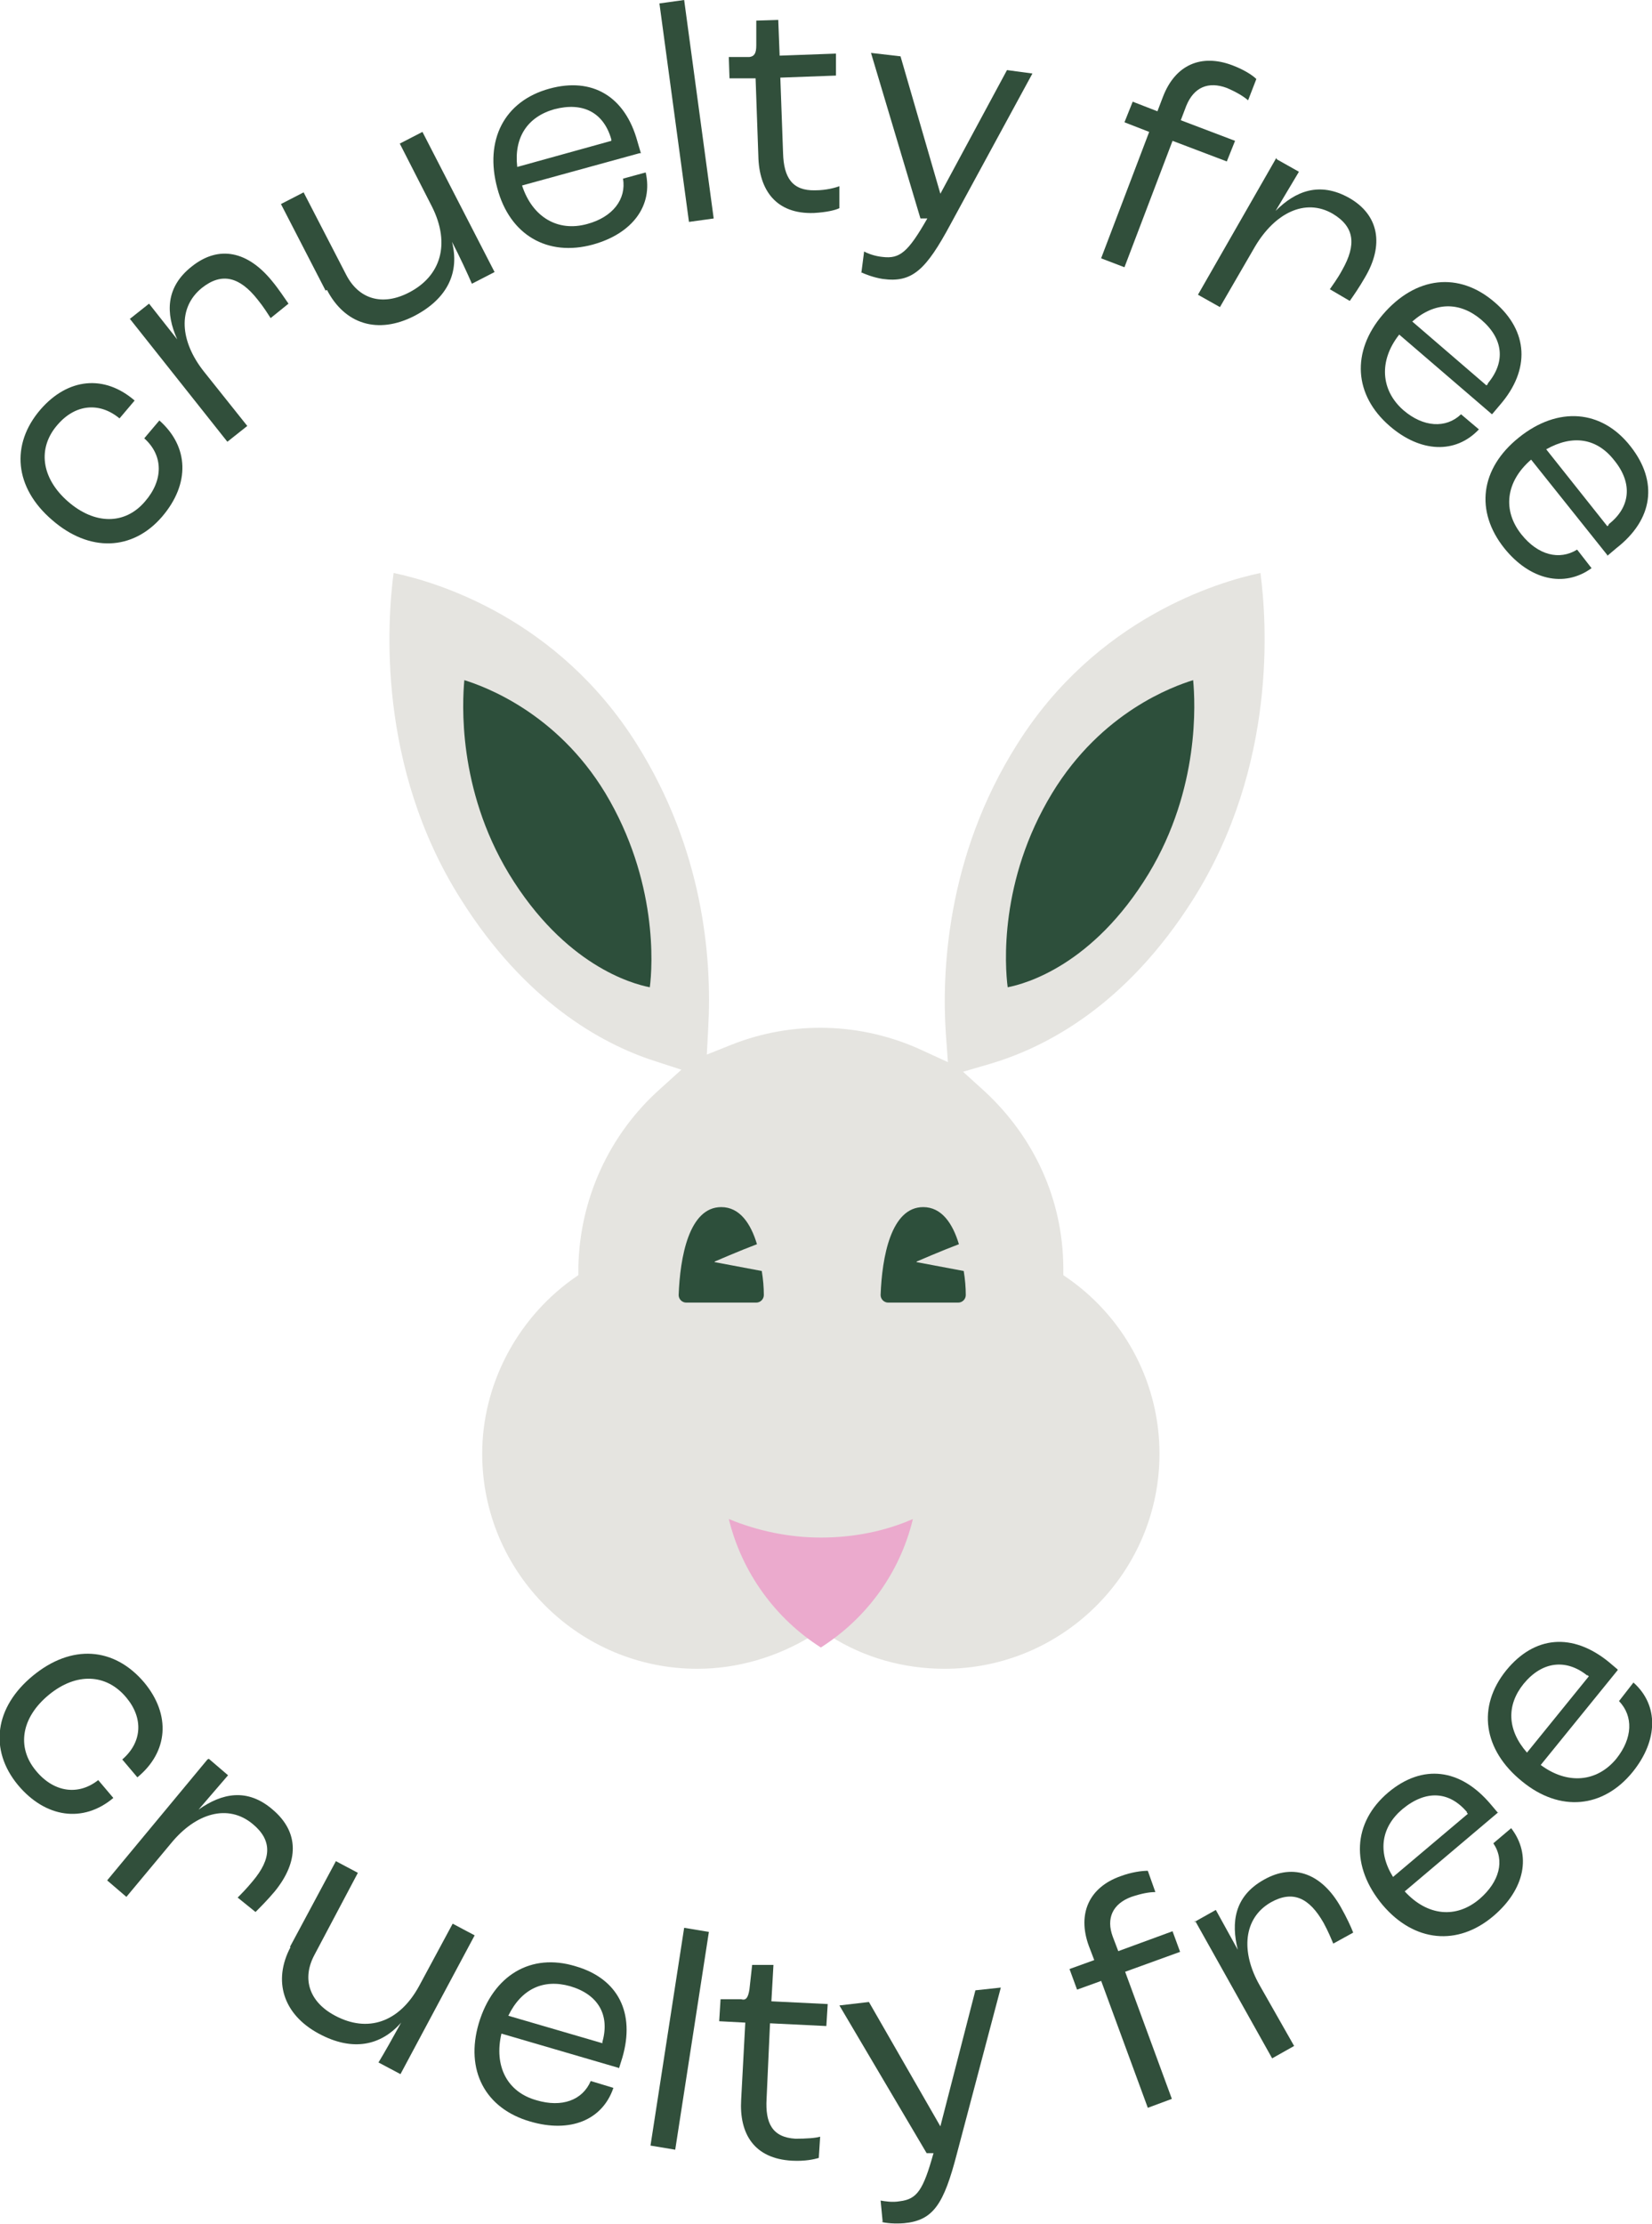 <?xml version="1.0" encoding="UTF-8"?>
<svg id="Camada_2" data-name="Camada 2" xmlns="http://www.w3.org/2000/svg" viewBox="0 0 24.05 32.37">
  <defs>
    <style>
      .cls-1 {
        fill: #2d4f3b;
      }

      .cls-1, .cls-2, .cls-3, .cls-4 {
        stroke-width: 0px;
      }

      .cls-2 {
        fill: #314f3b;
      }

      .cls-3 {
        fill: #e5e4e0;
      }

      .cls-4 {
        fill: #ebaacd;
      }
    </style>
  </defs>
  <g id="arte">
    <g>
      <path class="cls-3" d="m11.95,23.73l.13.08c.5.32,1.08.48,1.67.48,1.73,0,3.13-1.41,3.13-3.13,0-1-.48-1.94-1.3-2.53l-.1-.07v-.12c-.01-.98-.42-1.88-1.14-2.55l-.32-.29.41-.12c.8-.24,1.96-.84,2.94-2.39,1.23-1.95,1.07-4.06.98-4.75-.62.13-2.39.66-3.54,2.49-1.04,1.64-1.1,3.35-1.04,4.22l.03.41-.37-.17c-.88-.41-1.89-.44-2.79-.08l-.35.14.02-.38c.06-1.05-.08-2.61-1.04-4.14-1.15-1.83-2.91-2.36-3.54-2.49-.09.69-.25,2.81.98,4.75.93,1.48,2.04,2.1,2.81,2.35l.4.13-.31.28c-.74.66-1.17,1.6-1.19,2.59v.12s-.1.07-.1.07c-.81.59-1.3,1.54-1.3,2.53,0,1.73,1.41,3.13,3.13,3.13.59,0,1.16-.17,1.67-.48l.13-.08Z"/>
      <path class="cls-1" d="m6.76,9.9c-.03.32-.1,1.58.65,2.82.81,1.33,1.79,1.6,2.05,1.65.04-.3.12-1.55-.65-2.83h0c-.71-1.17-1.76-1.55-2.05-1.64Z"/>
      <path class="cls-1" d="m15.32,11.54c-.78,1.28-.69,2.53-.65,2.83.26-.05,1.24-.32,2.05-1.65.75-1.24.68-2.5.65-2.82-.29.09-1.33.46-2.05,1.64h0Z"/>
      <path class="cls-4" d="m13.29,22.11c-.41.18-.87.27-1.34.27s-.93-.1-1.34-.27c.19.78.68,1.45,1.34,1.87.66-.42,1.15-1.08,1.34-1.87Z"/>
      <g>
        <path class="cls-1" d="m10.41,18.36s.37-.16.61-.25c-.09-.3-.25-.54-.52-.54-.47,0-.6.73-.62,1.28,0,.06.05.11.11.11h1.02c.06,0,.11-.05.11-.11,0-.11-.01-.23-.03-.35l-.69-.13Z"/>
        <path class="cls-1" d="m13.35,18.36s.37-.16.61-.25c-.09-.3-.25-.54-.52-.54-.47,0-.6.73-.62,1.28,0,.06.05.11.11.11h1.02c.06,0,.11-.05.11-.11,0-.11-.01-.23-.03-.35l-.69-.13Z"/>
      </g>
      <g>
        <path class="cls-2" d="m.48,24.39c.56-.46,1.18-.42,1.62.1.39.47.35,1.01-.1,1.38l-.22-.26c.29-.25.31-.6.06-.9-.29-.35-.73-.37-1.13-.04-.4.33-.47.76-.19,1.1.26.32.62.37.91.14l.22.26c-.44.37-.99.29-1.39-.19-.42-.51-.34-1.13.22-1.59Z"/>
        <path class="cls-2" d="m3.04,25.6l.28.24-.43.5h0c.34-.24.71-.32,1.08,0,.39.33.38.76.03,1.19-.1.12-.22.24-.28.3l-.26-.21c.05-.05.13-.13.22-.24.27-.32.29-.59,0-.83-.36-.3-.83-.16-1.19.28l-.65.78-.28-.24,1.46-1.76Z"/>
        <path class="cls-2" d="m4.22,28.34l.67-1.25.32.17-.63,1.19c-.19.35-.08.69.3.89.47.25.93.1,1.22-.43l.49-.91.32.17-1.08,2.02-.32-.17c.08-.13.22-.38.33-.58h0c-.29.33-.7.43-1.2.16-.52-.28-.67-.77-.41-1.26Z"/>
        <path class="cls-2" d="m9.01,30.1l-1.71-.5c-.11.47.08.85.51.97.37.11.67,0,.79-.28l.33.1c-.16.47-.63.66-1.21.49-.66-.19-.95-.75-.75-1.43.21-.7.76-1.03,1.41-.83.62.18.87.68.68,1.33l-.05.16Zm-.24-.38c.11-.39-.06-.69-.47-.81-.39-.11-.71.04-.9.43l1.37.4v-.03Z"/>
        <path class="cls-2" d="m9.96,28.06l.36.06-.49,3.17-.36-.06.49-3.17Z"/>
        <path class="cls-2" d="m10.79,30.56l.06-1.12-.38-.02.02-.32h.3c.07.02.1-.02.12-.14l.04-.36h.31s-.03.53-.03.53l.82.04-.02.32-.82-.04-.05,1.1c-.02.35.08.56.42.58.16,0,.3-.01.36-.03l-.02.31c-.07.02-.2.05-.39.04-.55-.03-.77-.39-.74-.89Z"/>
        <path class="cls-2" d="m12.85,32.34l-.03-.31c.06.01.17.03.28.01.25-.03.34-.16.49-.7h-.1s-1.27-2.15-1.27-2.15l.43-.05,1.04,1.81h0s.51-1.98.51-1.98l.37-.04-.64,2.42c-.19.73-.34.97-.77,1.01-.13.01-.26,0-.33-.02Z"/>
        <path class="cls-2" d="m16.04,28.83l-.36.13-.11-.3.36-.13-.08-.21c-.17-.47.01-.85.46-1.01.16-.06.31-.08.4-.08l.11.31c-.09,0-.2.02-.35.07-.27.1-.37.31-.27.58l.08.21.79-.29.11.3-.8.29.68,1.85-.35.13-.68-1.85Z"/>
        <path class="cls-2" d="m17.38,27.98l.32-.18.32.58h0c-.1-.4-.05-.78.38-1.02.44-.25.85-.08,1.12.4.08.14.15.29.18.37l-.29.16c-.03-.07-.07-.17-.14-.3-.21-.37-.45-.48-.77-.3-.4.23-.44.72-.16,1.21l.5.88-.32.18-1.12-2Z"/>
        <path class="cls-2" d="m21.81,26.38l-1.36,1.15c.33.36.75.4,1.09.11.29-.25.37-.56.2-.81l.26-.22c.3.39.2.89-.26,1.28-.52.44-1.15.38-1.61-.16-.47-.56-.44-1.2.08-1.64.5-.42,1.05-.35,1.49.17l.11.13Zm-.45,0c-.26-.31-.6-.33-.94-.05-.31.26-.37.62-.14.99l1.09-.92-.02-.02Z"/>
        <path class="cls-2" d="m23.55,24.31l-1.12,1.38c.39.29.82.25,1.1-.09.24-.3.25-.62.04-.84l.21-.27c.37.33.36.84-.01,1.3-.43.53-1.06.59-1.61.14-.57-.46-.66-1.09-.23-1.62.41-.5.96-.55,1.49-.12l.13.11Zm-.44.08c-.31-.25-.66-.21-.93.12-.25.31-.24.67.05,1l.9-1.11-.02-.02Z"/>
      </g>
      <g>
        <path class="cls-2" d="m.76,7.57c-.55-.47-.61-1.1-.17-1.61.4-.46.93-.51,1.37-.13l-.22.26c-.29-.24-.64-.21-.9.09-.3.34-.24.78.15,1.12s.83.34,1.12,0c.27-.31.27-.67-.01-.92l.22-.26c.43.38.45.92.04,1.4-.43.5-1.06.52-1.6.05Z"/>
        <path class="cls-2" d="m1.88,4.65l.29-.23.41.52h0c-.17-.38-.17-.76.21-1.06.4-.32.82-.22,1.17.21.1.12.19.26.24.33l-.26.21c-.04-.06-.1-.16-.19-.27-.26-.33-.52-.4-.81-.17-.36.29-.32.78.03,1.22l.63.79-.29.23-1.42-1.79Z"/>
        <path class="cls-2" d="m4.74,4.23l-.65-1.26.33-.17.62,1.2c.18.35.52.46.91.26.47-.24.61-.71.34-1.25l-.47-.92.33-.17,1.05,2.04-.33.17c-.06-.14-.18-.4-.29-.61h0c.11.43-.05.82-.55,1.08-.53.27-1.01.12-1.27-.38Z"/>
        <path class="cls-2" d="m9.31,2.23l-1.71.47c.15.46.52.68.95.56.37-.1.57-.36.52-.66l.33-.09c.11.48-.19.89-.77,1.05-.66.18-1.21-.14-1.39-.82-.19-.7.1-1.27.76-1.45.62-.17,1.1.11,1.28.77l.05.17Zm-.41-.2c-.11-.39-.41-.55-.83-.44-.39.11-.59.41-.54.84l1.37-.38v-.03Z"/>
        <path class="cls-2" d="m9.6.05l.36-.05.43,3.18-.36.05L9.6.05Z"/>
        <path class="cls-2" d="m11.04,2.27l-.04-1.13h-.38s-.01-.31-.01-.31h.3c.07-.01.1-.05.1-.17v-.36s.32-.01.32-.01l.02.52.82-.03v.32s-.81.03-.81.03l.04,1.1c.01.35.13.55.47.54.16,0,.3-.04.35-.06v.32c-.06.03-.19.06-.37.07-.55.02-.8-.33-.81-.83Z"/>
        <path class="cls-2" d="m12.54,3.97l.04-.31c.05.03.16.07.27.08.25.03.37-.07.65-.56h-.1s-.72-2.41-.72-2.41l.43.05.58,2h0s.97-1.8.97-1.8l.37.05-1.19,2.19c-.36.67-.56.86-.99.8-.13-.02-.26-.07-.32-.1Z"/>
        <path class="cls-2" d="m16.73,1.92l-.36-.14.12-.3.36.14.08-.21c.18-.47.56-.63,1.01-.46.16.06.29.14.35.2l-.12.31c-.07-.06-.17-.12-.31-.18-.27-.1-.48-.01-.59.26l-.08.21.79.3-.12.3-.79-.3-.7,1.84-.34-.13.7-1.84Z"/>
        <path class="cls-2" d="m18.59,2.32l.32.18-.34.57h0c.29-.29.64-.43,1.07-.19.44.25.51.69.23,1.16-.08.14-.17.27-.22.34l-.29-.17c.04-.06.11-.15.18-.28.21-.37.18-.63-.14-.82-.4-.23-.84-.01-1.13.48l-.51.88-.32-.18,1.14-1.99Z"/>
        <path class="cls-2" d="m21.72,6.03l-1.35-1.16c-.3.38-.27.81.06,1.1.29.25.62.27.84.06l.26.22c-.34.36-.85.34-1.3-.05-.52-.45-.56-1.08-.1-1.62.48-.56,1.11-.63,1.63-.18.49.42.52.98.08,1.49l-.11.13Zm-.06-.45c.26-.31.23-.65-.1-.93-.31-.26-.67-.26-1,.03l1.08.93.02-.02Z"/>
        <path class="cls-2" d="m23.4,8.08l-1.11-1.39c-.37.32-.42.74-.14,1.09.24.3.55.38.81.22l.21.27c-.4.29-.9.17-1.27-.29-.43-.54-.35-1.16.21-1.61.57-.46,1.21-.41,1.63.13.4.51.33,1.06-.21,1.48l-.13.11Zm.02-.45c.32-.25.35-.6.08-.93-.25-.32-.6-.38-.99-.16l.89,1.12.02-.02Z"/>
      </g>
    </g>
  </g>
</svg>